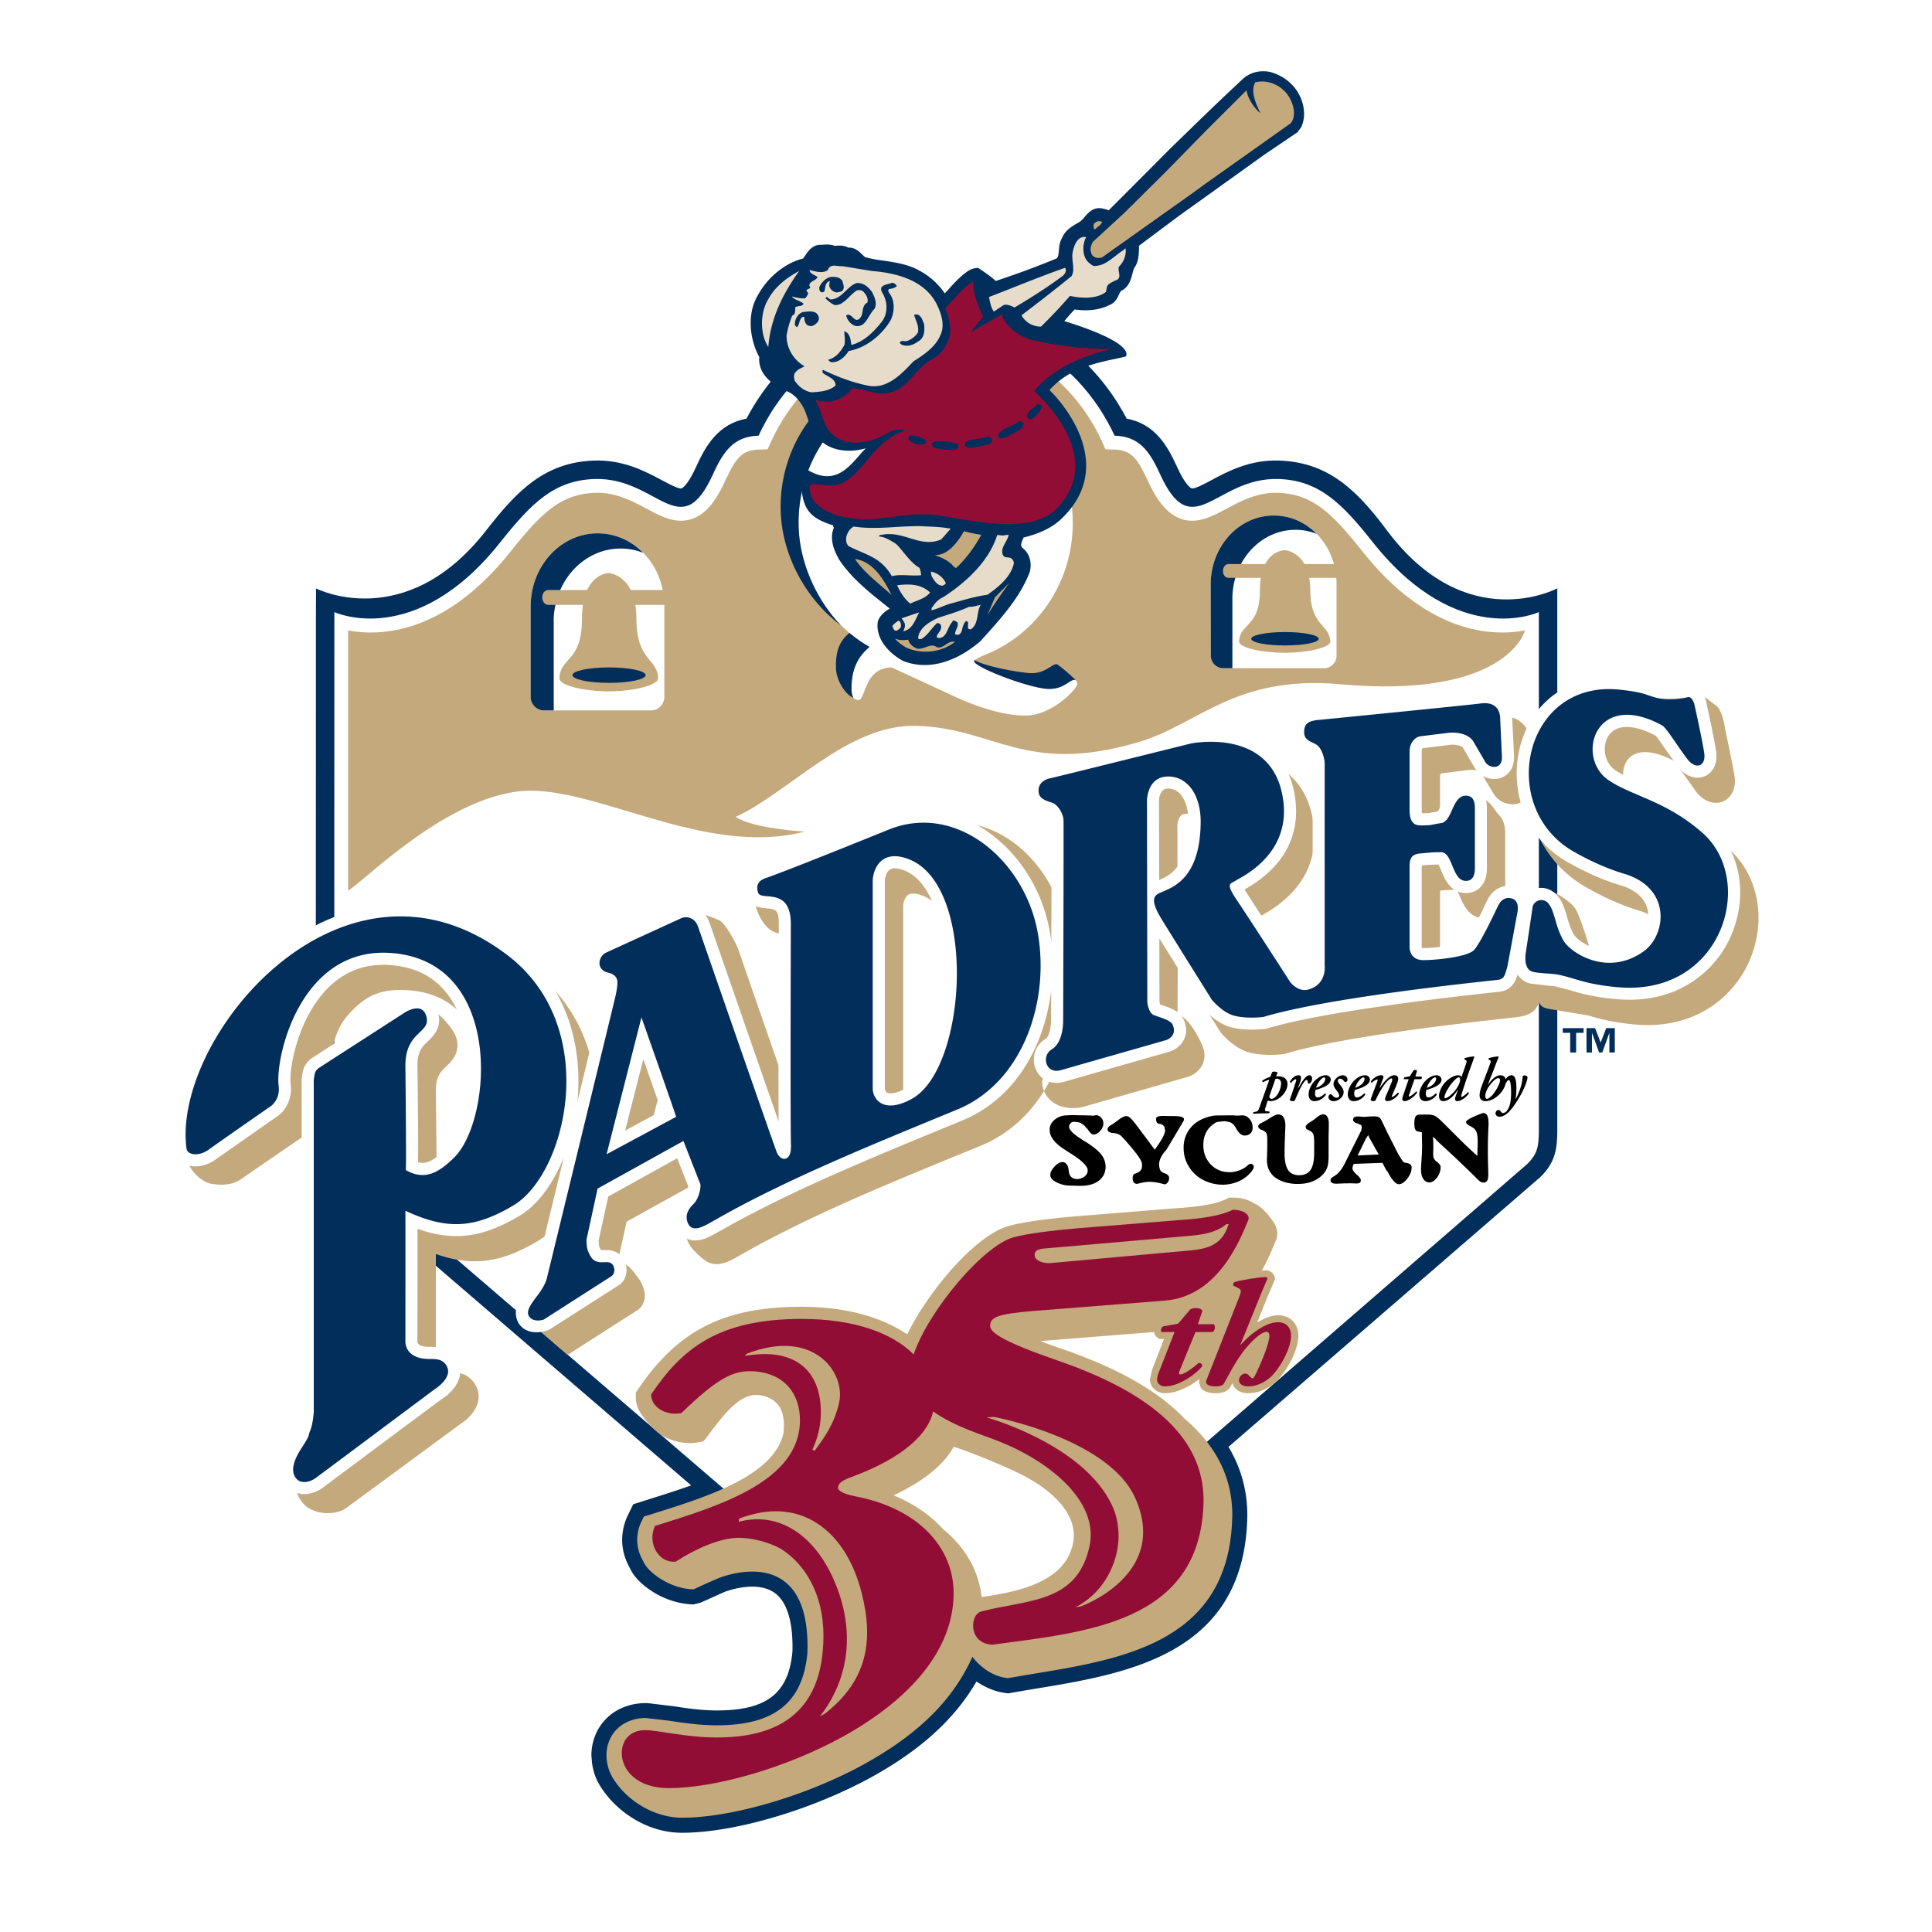 <svg xmlns="http://www.w3.org/2000/svg" width="2500" height="2500" viewBox="0 0 192.756 192.756"><g fill-rule="evenodd" clip-rule="evenodd"><path fill="#fff" d="M0 0h192.756v192.756H0V0z"/><path d="M62.79 156.375c0-.024-.015-.035-.015-.061-.011-.014-.025-.025-.036-.05l.051.111z" fill="#022e5c"/><path d="M127.924 129.773c.279-.644.908-2.17.908-2.17l-.291-.793a2.351 2.351 0 0 0-.568-.857c.254-.543.455-1.022.619-1.401 0-.011.254-.629.254-.629l.035-.304a6.8 6.8 0 0 0 .055-.49v-.064c0-.743-.27-1.461-.797-2.194-.781-1.083-1.539-1.751-2.281-2.105-.793-.503-1.779-.782-2.852-.782h-.73l-.656.329c-.24.125-1.248.529-4.186.718h.1l-.365.025-9.945.808c-3.191.279-5.512.604-6.912.983-3.642.947-8.032 6.129-10.376 10.215-2.734-1.427-6.126-2.185-9.936-2.185-8.195 0-13.289 2.574-17.563 8.864l-.504.747v.879c0 .947.315 1.869.883 2.663.604.907 1.451 1.715 1.991 2.145 1.326 1.032 3.431 1.522 5.107 1.197-.014 0 .315-.051.315-.051.014 0 .758-.139.758-.139l.718-.883.04-.039c2.355-3.253 3.252-3.742 4.056-3.532.393.104.922.243.922 1.477 0 .153-.014.314-.039.493-.805 3.417-7.338 5.447-12.102 6.934h.025c-.154.039-.379.114-.808.254l-.618.189-.568 1.158a5.713 5.713 0 0 0-.54 2.395c0 .933.239 1.854.704 2.688.189.415.429.808.719 1.133 1.111 1.276 3.292 2.574 5.686 2.624.025 0 .719-.176.719-.176s2.334-1.047 2.384-1.071c.583-.215 3.306-1.123 5.007.1 1.437 1.033 1.777 3.381 1.777 5.357 0 .189 0 .368-.011.543-.394 4.136-2.574 5.826-7.552 5.826-1.566 0-3.152-.239-4.428-.443h-.061c.01 0-2.409-.29-2.409-.29H64.44c-1.551 0-2.952.544-3.946 1.541-.958.958-1.49 2.27-1.49 3.692l.064.771.064.364.061.275c.014.039.025.079.025.079l.054.214c.2.654.529 1.283.968 1.866 1.352 1.916 4.2 4.135 7.817 4.135 5.232 0 13.038-2.309 18.979-5.601 4.878-2.709 8.22-5.761 10.39-9.492.768.528 1.701.958 2.645 1.108.039.014.494.078.494.078l2.598-.443c9.242-1.512 20.75-3.378 21.27-16.756l.014-.554c0-4.149-1.766-7.756-5.232-10.733-.178-.189-.367-.35-.557-.539.129-.05.238-.104.354-.154.555.469 1.336.733 2.258.733.744 0 1.299-.165 1.727-.39.455.225.973.39 1.537.39 1.881 0 3.457-1.083 4.301-2.095 1.021-1.197 2.193-3.277 2.193-5.168-.003-1.854-1.313-3.277-3.104-3.467zm-13.299 4.904l-.115-.089s.061.039.1.078c.015 0 .015.011.015.011zm-.443-.2l-.668 1.712s-.012.029-.012.04a37.976 37.976 0 0 0-2.953-1.462c.719-.05 2.459-.19 3.633-.29zm-8.551 18.72c0 .154-.01.294-.035.443l-.049.24c-.029.064-.191.518-.215.593-.947 1.991-3.871 2.749-6.205 3.152-.604-2.373-1.98-4.478-4.035-6.179a14.61 14.61 0 0 0-2.788-2.295c1.44-.919 2.573-1.931 3.417-3.027 2.119.758 5.232 2.119 5.916 2.534l.035.028.039.011c.684.38 3.92 2.232 3.92 4.5z" fill="#022e5c"/><path d="M60.241 178.746v-.025c-.011-.015-.025-.015-.025-.025l.025.05zM117.434 119.029zM62.839 142.054l-.025-.024a.095.095 0 0 0-.025-.051l.05.075zM155.033 115.424l.039-.114c-.016.014-.025.054-.025.063-.014.025-.014.04-.014.051z" fill="#022e5c"/><path d="M155.373 58.699s-9.029 4.854-16.984-5.761c-2.949-3.949-5.797-6.823-10.766-6.987-2.938-.1-5.133 1.086-6.734 1.94-.682.369-1.715.922-2.004.833-.051-.025-.604-.25-1.486-2.22-.934-2.041-2.17-4.21-4.994-4.739-1.865-3.592-7.287-11.398-18.849-11.412H93.341c-11.576.014-16.983 7.82-18.864 11.412-2.824.529-4.06 2.698-4.993 4.739-.883 1.97-1.426 2.195-1.487 2.22-.29.089-1.312-.464-1.995-.833-1.612-.854-3.807-2.041-6.73-1.94-4.982.165-7.756 3.103-10.783 6.987C40.433 63.274 31.53 58.71 31.53 58.71l-.011 2.359-.014 51.835c0 .1-.011.339-.011.339 0 .644.1 1.272.314 1.891l.657 1.991s.251-.125.365-.176c.125.189.264.365.414.52l.064.061 57.911 49.818 8.195-2.963 54.141-46.842.051-.039c1.012-.933 1.35-1.852 1.439-2.131.301-.857.314-1.79.326-2.408V58.699h.002z" fill="#022e5c"/><path d="M153.531 112.929v-51.86s-8.041 3.782-16.58-6.984c-3.037-3.835-5.332-6.165-9.393-6.294-6.291-.2-8.574 6.694-11.84-.529-1.059-2.32-2.092-3.72-4.516-3.795-1.436-3.138-6.24-11.259-17.663-11.272h-.2c-11.412.014-16.229 8.134-17.652 11.272-2.434.075-3.467 1.476-4.528 3.795-3.252 7.223-5.533.329-11.837.529-4.061.129-6.344 2.459-9.396 6.294-8.521 10.766-16.566 6.984-16.566 6.984l-.014 51.86c0 .101-.011.215-.011.314 0 .454.076.894.215 1.312l.189-.089c.176.683.454 1.351.794 1.69l58.554 50.334 7.552-5.762 7.842-1.576 1.92-6.623 41.947-36.373c.756-.708.945-1.361.945-1.361.213-.579.228-1.326.238-1.866z" fill="#fff"/><path d="M152.145 62.899c-3.139.59-9.621.454-16.275-7.959-3.088-3.906-5.033-5.658-8.35-5.772-2.066-.064-3.682.807-5.104 1.562-1.451.782-2.953 1.59-4.564 1.047-1.312-.454-2.359-1.666-3.393-3.935-1.047-2.305-1.754-2.949-3.291-2.988l-.873-.025-.35-.783c-1.426-3.149-5.9-10.451-16.405-10.476h-.2c-10.504.025-14.968 7.327-16.405 10.476l-.354.783-.857.025c-1.551.039-2.255.683-3.303 2.977-1.022 2.28-2.069 3.492-3.392 3.946-1.612.543-3.113-.265-4.564-1.047-1.412-.755-3.027-1.626-5.093-1.562-3.317.114-5.257 1.866-8.36 5.772-6.659 8.414-13.127 8.549-16.276 7.959v25.958c1.737-1.072 9.318-8.824 16.755-9.872 7.327-1.032 18.535 6.645 28.785 3.986 0 0-5.157-.29-6.873-1.476 5.282-2.395 11.158-9.254 17.992-9.078 7.82.189 10.869 4.968 22.191 1.626 5.977-1.766 9.621-6.719 20.125-5.775 16.568 1.49 18.434-5.269 18.434-5.369z" fill="#c4a97c"/><path d="M155.336 112.311z" fill="#022e5c"/><path d="M107.197 67.838c-.469 0-1.086.897-2.484.897-1.766 0-7.527-2.145-7.527-2.788 0-.1.314-.25.818-.504 5.273-1.966 9.029-7.162 9.029-13.288 0-7.806-6.129-14.135-13.682-14.135-7.552 0-13.678 6.33-13.678 14.135 0 5.333 2.859 9.972 7.073 12.381-.558.528-1.791 1.54-1.791 4.11 0 .608.036 1.187.719 1.187.679 0 .554-3.242 3.288-3.242.028 0 6.544 3.027 6.544 3.027 3.734 1.662 5.89 1.776 6.824 1.776 2.607 0 5.143-2.659 5.143-3.138 0-.229-.086-.418-.276-.418z" fill="#fff"/><path d="M84.956 68.646c0-2.57 1.233-3.582 1.791-4.11a12.598 12.598 0 0 1-1.994-1.387c-.579.504-1.423 1.247-1.348 3.517.05 1.361 1.047 2.698 1.74 2.952-.153-.229-.189-.618-.189-.972zM79.673 52.155c0-7.806 6.126-14.135 13.678-14.135 2.988 0 5.75.997 8.006 2.687-2.494-2.637-5.951-4.274-9.783-4.274-7.566 0-13.692 6.341-13.692 14.146 0 4.739 2.559 9.243 6.011 11.812-2.433-2.559-4.22-6.365-4.22-10.236zM105.406 66.262c-.469 0-1.086.897-2.473.897-.943 0-4.514-.619-5.697-1.287-.039.025-.051.051-.051.075 0 .644 5.762 2.824 7.527 2.788 1.588-.025 1.965-.997 2.584-.897.075.015-1.7-1.576-1.89-1.576z" fill="#022e5c"/><path d="M100.045 53.717c0 2.484-2.344 4.489-5.243 4.489-2.888 0-5.232-2.005-5.232-4.489 0-2.483 2.345-4.488 5.232-4.488 2.899 0 5.243 2.004 5.243 4.488z" fill="#c4a97c"/><path d="M129.613 9.424v.014-.014zM82.118 44.16c-.014 0-.014-.011-.024-.011 0-.015-.015-.015-.015-.015l.039.026zM75.638 29.396c0-.011 0-.011.011-.011v-.014l-.011.025z" fill="#022e5c"/><path d="M129.613 9.438c-.553-1.086-1.641-1.93-2.898-2.258l-.014-.011h-.025c-1.098-.204-2.119.111-2.838.858a295.215 295.215 0 0 0-4.979 4.753l-2.07 2.006c0 .01-4.889 4.914-6.176 6.2a2.536 2.536 0 0 0-.568-.175c-.932-.214-1.451.39-1.828.833-.162.189-.326.375-.504.489l-.189.114c-.566.329-1.26.733-1.562 1.487-.24.403-.289.847-.314 1.236-.039.415-.064.68-.24.818a87.236 87.236 0 0 1-6.064 2.245c-.494-.49-1.74-1.297-1.74-1.297s-.391-.04-.883.214c-.769.479-1.362 1.123-1.93 1.741-.165.2-.35.39-.529.579a7.173 7.173 0 0 0-2.509-2.259c-1.108-.629-2.384-.829-3.617-1.008a15.367 15.367 0 0 1-1.815-.339c-.09-.075-.229-.2-.229-.2-.339-.343-.818-.808-1.461-.758-.429-.254-.947-.214-1.351-.179-.415-.16-.894-.15-1.283-.1-.883-.075-1.336.593-1.654 1.047-.075.114-.15.215-.211.314-1.766.443-3.507 1.83-4.479 3.596-.529.858-.758 1.852-.758 2.859a7.19 7.19 0 0 0 .872 3.406c-.015.024-.025.064-.025.064v.136c0 1.276.894 2.334 2.674 3.153 1.272.429 1.877 1.944 1.891 1.969.011.025.265.729.265.729.278.847.593 1.805 1.526 2.448 1.197.943 2.898.982 4.285.579-1.337 1.312-2.724 3.96-5.737 2.194-.908-.529-.729 1.287-.729 1.287.15 2.534.804 3.478 3.228 4.21-.064.15.061.214.061.214-.15.329-.2.654-.2.983 0 .758.315 1.487.644 2.094v.011l.011.025c1.223 1.88 2.977 3.277 4.679 4.629 0 0 .214.175.429.339-.415.265-.894.579-1.147 1.173l-.04.064v.075a2.168 2.168 0 0 0-.036.39c0 1.565 1.272 2.827 2.545 3.52l.028.011.036.015c2.345.908 5.058.215 7.626-1.955l.025-.025.24-.264c1.83-2.03 3.734-4.125 4.678-6.619l.014-.04.012-.036c.049-.214.078-.429.078-.643 0-.719-.318-1.351-.871-1.766a.413.413 0 0 1-.076-.239c0-.179.09-.404.24-.743 1.477-.369 2.748-.908 3.721-1.816 5.822-5.472-.115-11.93-1.137-12.898 1.551-1.716 3.48-2.499 6.658-3.128l.943-.214s1.275-1.248-6.125-3.542c.049-.04.139-.154.139-.154.289-.339.58-.679.908-1.007 1.246.199 2.52.05 3.467-.443.553-.211.768-.665.932-1.008.125-.275.189-.404.314-.454l.059-.011.051-.04c.617-.415.783-1.058.918-1.562.078-.289.141-.568.279-.757l.025-.025.014-.025c.314-.543.326-1.162.352-1.716v-.314c.377-.278 4.033-3.013 4.033-3.013-.01.011 8.426-6.04 8.426-6.04l3.352-2.27.365-.493.027-.05c.176-.404.266-.844.266-1.298a4.12 4.12 0 0 0-.495-1.915zM87.261 44.414l-.05.025c.015 0 .015-.014.025-.014 0 0 .014 0 .025-.011zm8.11 12.266a1.645 1.645 0 0 1-.393-.34l-.025-.039-.036-.025c-.493-.454-1.097-.693-1.666-.893.1 0 .2 0 .304-.025 1.183-.09 2.205-1.591 2.62-2.359.064.014 1.036.278 1.729.354-.492.932-1.515 2.444-2.533 3.327zm3.024-3.288l.014.062c-.014 0-.014.014-.025.024.011-.025.011-.05.011-.086zm-4.715-.593zm17.752-18.156z" fill="#022e5c"/><path d="M93.591 55.358h-.036l-.015.01.051-.01zM100.123 30.442c-.104.215.012.329.076.579.768 1.198 1.965 2.095 3.213 2.499 2.598.593 5.297 1.158 8.061 1.123-1.906-1.262-4.102-1.805-6.32-2.27.633-.658 1.162-1.437 1.867-2.094 1.135.253 2.447.179 3.43-.34.744-.239.58-1.197 1.297-1.476.758-.515.568-1.526 1.062-2.194.34-.579.238-1.387.301-2.041l4.225-3.167 8.447-6.051 3.289-2.22.264-.364c.395-.883.215-1.941-.213-2.738-.516-1.018-1.512-1.701-2.545-1.979-.883-.175-1.756.078-2.359.722-2.395 2.23-4.678 4.475-7.033 6.744l-6.494 6.505c-.215-.189-.494-.274-.77-.339-.932-.215-1.211.818-1.904 1.261-.555.325-1.297.679-1.551 1.362-.48.668-.025 1.776-.758 2.306a93.2 93.2 0 0 1-6.516 2.397c-.559-.643-1.236-1.122-1.969-1.386-.166 1.083.338 2.03.643 2.974.113.264.279.529.354.768l-1.072 1.351c.707-.354 1.387-.847 2.006-1.287l.969-.645zM83.19 25.085c.454-.025.983-.104 1.312.215.643-.229 1.097.529 1.562.883 1.791.479 3.807.389 5.422 1.312 1.865 1.019 3.267 2.849 3.252 5.028-.075 1.337-.918 2.56-2.145 3.167-1.547.919-2.355 2.884-4.135 3.377-1.498.468-2.709-.39-4.146-.404-.808 1.072-2.12 1.615-3.481 1.337-.414-.114-.783-.265-1.147-.568l-.025.039c-.265-.265-.629-.629-.922-.908-1.083-.493-2.47-1.337-2.456-2.749l.076-.179c-1.012-1.676-1.312-4.235-.24-5.976.893-1.612 2.534-3.013 4.325-3.392.464-.479.729-1.397 1.551-1.287.364-.048.858-.084 1.197.105z" fill="#022e5c"/><path d="M101.535 54.968c-.467-.568-.049-1.251.176-1.805-.543.125-1.098.204-1.666.265l-1.676-.15.039.176c-.682 1.426-1.666 2.887-2.988 3.896-.304-.165-.632-.365-.872-.669-1.172-1.072-3.112-.768-3.92-2.219.933.203 1.905.518 2.874.354 1.047-.061 1.501-1.047 1.93-1.841-1.097-.114-2.18-.214-3.263-.304-2.423-.036-5.221.243-7.516-.239-.189-.111-.404-.226-.604-.34l-.343.769c-.389.872.015 1.83.419 2.588 1.347 2.08 3.466 3.606 5.332 5.118l.089.304c-.493.365-1.161.604-1.426 1.233-.2 1.451 1.033 2.698 2.22 3.341 2.56.998 5.157-.225 7.074-1.851 1.84-2.03 3.846-4.189 4.803-6.698.178-.731-.028-1.488-.682-1.928z" fill="#022e5c"/><path d="M110.939 34.832c-2.596.024-5.547-.354-7.992-.908-1.172-.379-2.105-.958-2.824-2.069-.039-.15-.178-.34-.088-.543 0 0-2.902 1.68-3.203 1.841l1.248-1.562c-.064-.225-.227-.479-.33-.732-.25-.754-.629-1.512-.629-2.345a1.754 1.754 0 0 1-.014-.415c-1.147.629-1.866 1.776-2.834 2.659.34.683.54 1.437.529 2.245-.064 1.247-.847 2.395-2.005 2.963-1.451.857-2.206 2.712-3.871 3.167-1.412.44-2.548-.368-3.896-.379-.758 1.008-1.994 1.526-3.267 1.261a4.895 4.895 0 0 1-.429-.139l.403.844c.404.958.529 2.105 1.512 2.763 1.162.933 3.042.808 4.324.2.883-.314 1.73-1.157 2.738-.704-3.517.983-4.578 5.533-7.427 5.458-1.223.015-2.155-.454-2.105.304.064 1.841 2.255 2.598 3.517 2.863 3.506.629 4.778-.419 8.51-.279 3.456.365 9.901 2.284 12.684-.653 4.414-4.644-.504-9.976-2.305-11.666 1.817-2.259 5.135-3.646 7.754-4.174z" fill="#920d36"/><path d="M128.855 10.167c.279.618.418 1.626-.135 2.169l-8.359 5.926-1.387 1.007-9.055 6.434c-.254.025-.492.085-.717-.064-.344-.15-.355-.494-.404-.793.035-.254.111-.504.238-.718l3.129-2.877 4.07-4.035 4.125-4.21 4.006-3.996c.104.729.682 1.701 1.391 2.295-.318-.683-1.072-2.13-.52-3.088 1.49-.381 3.079.538 3.618 1.95zM88.952 59.368c-1.272-1.172-2.685-2.169-3.646-3.596 1.841.254 2.902 2.105 3.646 3.596zM98.508 61.373l.77-1.791 1.4-1.412c-.744 1.044-1.487 2.105-2.17 3.203zM90.617 63.817c.075.415.54.793.934.908.693.075 1.322-.619 1.926-.15.708.175 1.097-.732 1.791-.529-1.283 1.008-3.163 1.258-4.739.615a3.942 3.942 0 0 1-1.247-.958c.402.19.892.19 1.335.114z" fill="#c4a97c"/><path d="M100.842 55.672c-.328-.125-.607.039-.797-.329-.25-.754.455-1.272.594-1.991-.199.025-.404.05-.594.075-.189-.011-.363-.036-.553-.05-.795 2.584-3.103 4.739-5.397 6.205-.439.2-.844.579-1.072 1.019 0-.036-.01-.05-.036-.061l-.075.354c.629-.14 1.233-.468 1.876-.658 1.226-.329 2.423-.719 3.72-.894 1.123-.783 2.371-1.791 2.648-3.167-.023-.224-.125-.363-.314-.503zM87.011 27.04c2.634.211 5.522 1.008 6.62 3.692.354.818.618 1.841.189 2.712-.468 1.147-1.651 1.966-2.673 2.595-1.236 1.327-2.673 2.828-4.553 2.434-1.587-.314-3.063-.894-4.5-1.576-.05.075-.025.189-.025.289.454.394 1.337.583 1.287 1.287-.633.543-1.491.607-2.334.668-.708-.061-1.347-.568-1.741-1.172-.075-.265-.125-.654.115-.858.239-.314.579-.378.869-.568-1.083-.629-1.791-1.776-1.791-3.049a8.978 8.978 0 0 1 .568-2.005c.329-.125.304-.493.29-.808.24-.226.708-.051.833-.379-.329-.314-.819-.34-1.123-.669v-.05c.39.114.872.204 1.262.189.175-.125.24-.314.329-.479 0-.15-.24-.24-.14-.379l.364-.189c-.403-.643.519-.643.708-1.072-.204-.225-.719-.275-.808-.705.604.115 1.297.39 1.841-.014.253-.704.972-.314 1.451-.379l2.962.485zM100.123 30.442c.377-.125.756.075 1.094.24 1.631-.973 3.256-1.991 4.818-3.164.215-.189.379-.453.266-.746l-.051-.05c-2.559.897-5.057 1.944-7.578 2.913.102.504.191 1.037.48 1.451l.971-.644z" fill="#e6dcc9"/><path d="M109.971 22.158c-.025.039-.139.203-.139.203-.176.226-.379.29-.58.529-.178-.075-.113-.214-.154-.354 0 0 .016-.2.08-.24.25-.314.639-.214.639-.214s.079.016.154.076z" fill="#c4a97c"/><path d="M108.369 23.659c-.344.618-.393 1.512-.049 2.155.148.289.479.568.777.718 1.197.064 2.031-.983 2.988-1.576.064-.1.154-.1.215-.186.09.679-.176 1.361-.668 1.841-.16.49.404 1.197-.4 1.387-.279.175-.684.29-.797.629l-.086.493c-.947.743-2.51.644-3.596.4a53.76 53.76 0 0 1-2.889 3.066 2.21 2.21 0 0 1-1.951-1.122c1.678-1.286 3.389-2.599 5.004-3.921.404-.783-.113-1.68.141-2.548.126-.567.489-1.511 1.311-1.336zM76.657 34.617c-.844-1.251-.844-3.417 0-4.768.657-1.248 1.88-2.181 3.077-2.81-1.627 2.271-2.862 4.726-3.077 7.578zM94.359 58.17c-.01.1-.189.225-.325.264-.543 0-.857-.568-1.097-.972l-.075-.429c.615.09 1.233.544 1.497 1.137zM92.797 59.114c-.519.644-1.312.769-1.98 1.112-.593-.479-1.008-1.162-1.312-1.83 1.248-.165 2.395-.125 3.292.718zM96.868 62.785c-.125.01-.325-.025-.289-.204-.036-.214.114-.529-.15-.618-.214.064-.264.343-.354.507-.1.3-.089.694-.429.854-.086-.025-.354.089-.354-.136.04-.394.393-.708.214-1.122-.15-.051-.415-.329-.504 0-.515.514-.515 1.687-1.447 1.576-.129-.04-.09-.189-.054-.265.154-.304.493-.568.378-.972-.075-.165-.225-.279-.403-.229-.529.494-.908 1.187-1.537 1.576-.14-.025-.24.079-.339-.075.075-1.047 1.197-1.676 2.065-2.065 1.022-.318 2.045-.633 3.027-1.072.415.025.758-.125 1.147-.189-.439.768-.163 1.879-.971 2.434zM90.099 62.974c.164-.239.253-.582.125-.872l-.265-.415 1.755-.594c-.379.655-.668 1.766-1.615 1.881zM89.859 62.606c-.125.128-.253.279-.453.318-.254.011-.29-.293-.379-.454.165-.253.404-.403.643-.557.228.164.253.443.189.693zM91.9 52.495c-2.23-.036-4.524.379-6.719.039-.415.226-.669.644-.758 1.108-.025.314.014.619.243.843.908.482 1.891.783 2.749 1.326a4.743 4.743 0 0 1 1.562 1.676c.922-.24 1.941.014 2.923-.1a2.484 2.484 0 0 0-.161-.732c-1.047-.579-1.955-2.194-2.484-2.484-.747-.454-1.072-.604-1.552-.644 0-.225.265-.125.39-.189 2.144-.364 3.746 1.362 5.812.483l.947-1.073c-1.222-.228-2.105-.189-2.952-.253z" fill="#e6dcc9"/><path d="M84.048 28.034c.061.279.225.608.061.883-.111.24-.39.179-.594.265a.896.896 0 0 1-.729-.515c-.115-.189 0-.453 0-.632-.469.154-.43.632-.529 1.008-.039.115-.214.128-.304.115-.215-.09-.215-.329-.215-.504.254-.529.743-1.059 1.376-1.033.366-.002.719.084.934.413zM89.48 28.538c-.214.214-.504.254-.793.304-.125.114-.025.278.025.389.604.744.543 1.895.15 2.713-.894 1.512-2.495 2.784-4.196 3.077-.378.615-1.047 1.222-1.815 1.097-.064-.114-.214-.104-.189-.243.704-.151 1.257-.844 1.576-1.448.125-.443 0-.933 0-1.387.579.215.64.869.693 1.373 1.208-.265 2.295-1.336 3.074-2.355.493-.644.568-1.666.239-2.398-.075-.351-.479-.629-.275-1.033.275-.265.679-.265 1.033-.415.214.011.378.161.478.326z" fill="#022e5c"/><path d="M86.997 29.12c.239.489.543 1.098.265 1.677-.629.593-.883 1.94-1.931 1.715-.464-.154-.818-.593-.907-1.047.543-.329.797.754 1.286.364.544-.439.14-1.272.833-1.65.1-.444-.125-.794-.439-1.112-.179-.136-.394-.136-.607-.1-.654.418-1.033 1.072-1.712 1.387-.189.05-.429.153-.619.024-.29-.135-.558-.375-.808-.604.165-.364.305.1.519.1 1.108-.036 1.601-1.272 2.559-1.626.703-.075 1.182.379 1.561.872zM81.45 31.25c.2.189.314.44.214.718-.089.239-.364.429-.579.543-.203.05-.443.01-.593-.115a.923.923 0 0 1-.229-.743c-.165-.104-.34.05-.39.2-.15.254-.14.579-.354.783a.35.35 0 0 1-.214-.354c.025-.479.304-.972.783-1.147.429-.038 1.008-.163 1.362.115zM92.193 32.323c.075.618.061 1.387-.568 1.726-.454.354-1.097.594-1.666.329-.061-.025-.114-.104-.189-.154.1-.364.493-.1.758-.214.404-.15.818-.454 1.047-.829.15-.668-.229-1.201-.379-1.78.165-.025.305-.05.454.025.354.228.39.579.543.897zM103.955 40.493c-.039.325-.238.604-.453.818-.24.2-.504.629-.834.493-.189-.09-.273-.329-.164-.493.189-.39.668-.618.973-.958.164.001.388-.024.478.14zM102.125 42.23c-.035.658-.803.822-1.246 1.151-.404.136-.834.515-1.234.29-.088-.104-.088-.318 0-.418.541-.594 1.412-.744 2.066-1.233.164.01.305.049.414.21zM92.254 43.86c.153.125.178.375-.051.454-.568.125-1.211-.039-1.562-.479-.089-.164.061-.354.214-.394.505.05.995.115 1.399.419zM98.977 43.86c.086.125-.064.2-.064.325l-.24.154c-.693.11-1.375.34-2.079.325-.126-.061-.329-.086-.329-.265.015-.15.064-.3.215-.379.642-.275 1.425-.214 2.093-.454.163.015.374.105.404.294zM95.42 44.21c.189.104.25.393.086.543l-.175.101c-.793.1-1.562-.025-2.255-.25-.029-.128-.165-.264-.079-.418.443-.3 1.097-.11 1.601-.11l.822.134zM157.996 103.043h-.744v1.966h-.594v-1.966h-.742v-.468h2.08v.468zm3.113 1.966h-.541v-1.966l-.707 1.966h-.314l-.719-1.966v1.966h-.543v-2.434h.857l.555 1.439.557-1.439h.855v2.434z" fill="#022e5c"/><path d="M127.51 111.188a.61.61 0 0 1 .543.278c.125.186.189.465.189.83 0 .128-.016.503-.039 1.121a42.84 42.84 0 0 0-.041 1.666c0 .769.129 1.312.354 1.651.23.34.594.518 1.098.518.52 0 .908-.178 1.148-.543.238-.354.354-.919.354-1.701v-1.097c0-.165-.016-.314-.025-.443a1.455 1.455 0 0 0-.064-.314c-.061-.164-.25-.314-.555-.439-.074-.04-.125-.051-.125-.064v-.011a.36.36 0 0 1-.078-.215c0-.128.154-.293.453-.479.115-.064.205-.129.27-.165.074-.05.174-.129.314-.239.289-.254.514-.368.693-.368.174 0 .328.079.428.24.102.178.15.403.15.692 0 .039 0 .279-.01.708-.014.429-.014.833-.014 1.223v1.312c0 .468-.041.833-.127 1.097a1.952 1.952 0 0 1-.428.719 2.957 2.957 0 0 1-1.088.719c-.414.164-.906.239-1.447.239-.441 0-.871-.061-1.275-.176a3.275 3.275 0 0 1-.994-.493 2.067 2.067 0 0 1-.607-.768c-.125-.279-.189-.644-.189-1.084v-.038c.016-.051.016-.101.016-.14 0-.086 0-.301.014-.644.01-.325.01-.618.01-.844v-.1c0-.354-.023-.594-.062-.708a.628.628 0 0 0-.266-.289c-.061-.04-.15-.075-.275-.125-.203-.09-.303-.204-.303-.329 0-.14.113-.254.354-.365.061-.039.125-.063.164-.089.189-.09.428-.239.705-.415.364-.228.614-.328.755-.328zM121.443 111.288c-.289 0-.604.05-.957.164a4.03 4.03 0 0 0-.973.43 3.052 3.052 0 0 0-1.422 2.659c0 .443.074.872.238 1.286.164.419.391.783.705 1.122.354.391.793.708 1.326.923a4.21 4.21 0 0 0 1.637.325c.479 0 .922-.086 1.35-.24a3.473 3.473 0 0 0 1.109-.653c.213-.189.363-.354.467-.504.111-.154.164-.279.164-.394a.29.29 0 0 0-.088-.214.328.328 0 0 0-.229-.075c-.076 0-.176.05-.291.153-.125.11-.213.175-.273.214-.23.151-.48.266-.734.34a2.45 2.45 0 0 1-.807.125c-.744 0-1.361-.25-1.865-.768-.49-.519-.744-1.162-.744-1.931 0-.454.076-.857.254-1.211.16-.351.414-.64.744-.869.1-.075.238-.214.453-.239.844-.1.68-.075 1.133.015.266.061.43.25.543.4.051.063.115.179.189.317.25.415.516.629.809.629.238 0 .439-.074.578-.214.15-.15.215-.34.215-.579 0-.329-.09-.618-.305-.857-.199-.24-.439-.365-.717-.365-.051 0-.189.011-.391.025-.189.011-.393-.025-.529-.025-.53 0-1.046.011-1.589.011zM137.924 116.017c.654 1.272.404.683.465.794.467.896.857 1.337 1.172 1.337.279 0 .557-.19.848-.554.275-.365.428-.733.428-1.109 0-.253-.164-.403-.479-.453-.129-.015-.203-.039-.254-.054-.09-.05-.215-.2-.365-.454a8.7 8.7 0 0 1-.553-1.008l-.732-1.447c-.141-.279-.279-.583-.439-.908-.154-.343-.254-.518-.279-.543a.534.534 0 0 0-.254-.189c-.1-.039-.25-.05-.439-.05-.064 0-.203.011-.391.011-.203.025-.367.025-.492.039-.115 0-.266-.014-.443-.025-.16-.014-.264-.014-.301-.014a.542.542 0 0 0-.314.09c-.078.063-.104.149-.104.253 0 .136.129.25.379.34.141.035.24.1.314.125.24.075.164.304.129.579l-1.602 3.202-.025.054c-.264.54-.557.918-.857 1.158-.074.05-.189.125-.303.203-.189.111-.289.226-.289.326.01.139.049.238.148.289.09.064.254.09.504.09.115-.012.293-.012.545-.025.238-.011.428-.011.553-.011.154-.015.33 0 .518 0 .189.011.305.011.34.011.154 0 .254-.025.314-.075.064-.051.104-.14.104-.254 0-.125-.139-.325-.418-.564-.275-.254-.414-.443-.414-.607 0-.062.051-.454.176-.454l2.81-.103zm-2.473-.733l.82-1.677.24-.364c.025.101.061.165.086.226l.961 1.716-2.107.099zM141.883 112.979l-.139-.039c-.24-.05-.404-.05-.492-.164-.09-.111-.141-.34-.141-.704 0-.354.051-.593.141-.708.088-.11.252-.164.492-.164h.744c.225 0 .428.039.604.104.178.075.379.226.607.439.176.164.668.658 1.498 1.486a52.927 52.927 0 0 0 2.193 2.095c.016-.164.016-.339.016-.504.01-.528.074-1.298-.064-1.779a.894.894 0 0 0-.266-.44 2.417 2.417 0 0 0-.467-.289c-.227-.125-.34-.254-.34-.379 0-.279 1.625-.883 1.689-.883.201 0 .34.075.43.254.09.176.125.465.125.883 0 .061-.012.34-.035.793a51.023 51.023 0 0 0-.016 3.178c.025.644.025.958.025.982 0 .314-.035.529-.113.654-.076.129-.201.204-.391.189a.525.525 0 0 1-.264-.075c-.09-.05-.229-.175-.404-.354-.305-.301-.768-.769-1.412-1.372-.629-.618-1.377-1.298-2.195-2.056a8.77 8.77 0 0 1-.402-.379 1.02 1.02 0 0 0-.365-.329c.064.04.064.998.064 1.263-.014.175-.014.328-.014.479 0 .164.014.304.064.394.035.1.109.199.225.3.025.015.064.064.125.1.229.179.328.344.328.479 0 .379-.125.732-.363 1.062-.24.314-.504.479-.77.479a.705.705 0 0 1-.594-.354c-.164-.226-.229-.543-.229-.947 0-.161.016-.489.051-1.008.039-.515.053-.958.053-1.322.014-.192-.051-1.414.002-1.364zM106.754 118.287a3.023 3.023 0 0 1-1.412-.365c-.363-.189-.553-.418-.553-.708 0-.25.139-.515.414-.818.279-.304.543-.454.781-.454.355 0 .568.265.631.783.014.075.023.136.023.16.025.215.104.443.305.594.418.314 1.172.115 1.451-.3a.66.66 0 0 0 .125-.404c0-.429-.578-.997-1.715-1.704a20.044 20.044 0 0 1-.465-.301c-.568-.354-.973-.693-1.223-1.022-.254-.314-.393-.668-.393-1.022 0-.403.164-.743.504-1.018.342-.269.742-.43 1.236-.43.189-.014.404-.024.555-.024.479.024 1.285.011 1.891.05.252.024.393-.039.418-.039a.65.65 0 0 1 .527.239c.15.149.23.354.23.579 0 .265-.105.518-.318.747-.215.239-.43.364-.645.364-.213 0-.375-.189-.59-.504-.088-.14-.303-.289-.254-.289.064.01-.453-.419-.668-.43-.279-.014-.553-.139-.758.061-.135.14-.189.215-.189.369 0 .324.43.754 1.277 1.283.238.153.428.264.553.343.684.454 1.162.857 1.412 1.197.264.364.404.754.404 1.197 0 .504-.189.933-.555 1.272-.367.34-.807.504-1.375.582-.562.076-1.081.012-1.624.012zM113.514 112.425c-.34-.454-.594-.747-.734-.883-.148-.128-.289-.189-.424-.189-.18 0-.443.126-.809.415-.229.164-.404.304-.529.378-.039.025-.09.051-.154.09-.238.14-.354.275-.363.429 0 .111.039.189.113.24a.69.69 0 0 0 .365.125c.025.011.064.011.125.011.289.039.529.114.707.253.061.051.24.229.504.529.266.304.568.658.883 1.047.33.415.529.719.619.894.086.179.139.354.125.519 0 .203-.051.379-.15.493-.09.125-.264.226-.492.301-.115.024-.189.078-.227.153a.58.58 0 0 0-.064.301c-.014.189.025.343.102.428.074.104.203.154.34.154.023 0 .164-.039.441-.104.279-.062.568-.101.844-.101.395.015.822.075 1.262.204.115.024.189.051.201.051.104 0 .189-.064.303-.19a.706.706 0 0 0 .141-.418c.01-.226-.141-.39-.43-.489-.074-.025-.125-.051-.164-.064a.628.628 0 0 1-.314-.301 1.637 1.637 0 0 1-.09-.582c.014-.365.203-.779.568-1.233a1.61 1.61 0 0 0 .176-.203l1.654-2.774c.4-.643-.758-.543-1.654-.568-.201 0-1.033-.074-1.045.266 0 .214.012.492.352.528.088-.05.582.204.492.468.305.365-.732 1.741-.973 2.105l-1.701-2.283zM127.318 107.393c.064-.011.127-.011.201-.011.533 0 .934.25.934.779 0 .454-.266.907-.631 1.247a1.645 1.645 0 0 1-1.07.454.76.76 0 0 1-.215-.05c-.051.014-.076.05-.102.114l-.148.493c-.115.325-.129.439.1.454l.25.024c.055.036.039.14-.037.176-.502 0-1.006.014-1.512.05-.062-.025-.078-.125-.023-.164l.174-.036c.291-.039.33-.164.439-.504l.959-2.688c-.201.025-.4.128-.615.239-.078-.011-.104-.1-.078-.15.203-.149.518-.314.797-.379l.176-.464c.039-.051.125-.064.238-.064.139 0 .279.064.305.114l-.142.366zm-.654 1.916a.221.221 0 0 0 .012.203c.039.051.1.125.189.125s.34-.089.555-.39c.254-.378.393-.821.393-1.146 0-.343-.215-.479-.418-.479-.061 0-.102.011-.141.011l-.59 1.676zM129.729 107.911l-.215.629h.035c.18-.329.395-.68.543-.868.189-.24.365-.394.545-.394.199 0 .273.179.273.343 0 .187-.135.49-.324.49-.074 0-.09-.064-.115-.176-.023-.128-.074-.189-.125-.189-.078 0-.213.14-.418.479-.225.364-.479.958-.729 1.536-.039.075-.115.101-.215.101-.129 0-.344-.036-.279-.211.141-.393.443-1.251.605-1.805.039-.101.023-.165-.037-.165-.125 0-.314.179-.467.354-.061 0-.111-.05-.102-.125.15-.279.469-.633.844-.633.331.001.28.355.181.634zM130.561 109.197c0-.453.275-1.15.869-1.59.328-.254.617-.329.844-.329.303 0 .492.214.492.429 0 .543-.832.847-1.512 1.037-.025.074-.049.21-.049.389 0 .226.1.354.264.354.225 0 .439-.14.729-.394.051 0 .1.064.09.129-.328.454-.758.64-1.162.64s-.565-.34-.565-.665zm1.183-1.451c-.225.24-.365.555-.439.783.314-.114.504-.215.693-.418a.712.712 0 0 0 .225-.465c0-.079-.025-.154-.111-.154-.079 0-.214.075-.368.254zM132.537 109.462c0-.139.104-.293.229-.293.051 0 .09.039.141.09.148.164.289.264.465.264.127 0 .238-.085.238-.214 0-.2-.189-.415-.299-.564-.18-.215-.266-.43-.266-.583 0-.25.137-.454.35-.654.18-.14.404-.229.559-.229.289 0 .488.204.488.429 0 .165-.125.254-.188.254s-.102-.025-.141-.075c-.174-.204-.275-.265-.426-.265-.139 0-.213.111-.213.187 0 .203.199.379.314.532.174.239.275.404.264.644 0 .214-.113.439-.34.629a1.03 1.03 0 0 1-.682.25c-.264-.002-.493-.187-.493-.402zM134.467 109.197c0-.453.291-1.15.873-1.59.324-.254.617-.329.857-.329.289 0 .479.214.479.429 0 .543-.822.847-1.5 1.037-.041.074-.064.21-.064.389 0 .226.1.354.277.354.215 0 .439-.14.719-.394.061 0 .115.064.102.129-.33.454-.758.64-1.174.64-.39 0-.569-.34-.569-.665zm1.187-1.451c-.229.24-.365.555-.443.783.318-.114.504-.215.707-.418.15-.15.227-.365.227-.465 0-.079-.037-.154-.111-.154-.091 0-.216.075-.38.254zM139.5 107.621c0 .111-.051.325-.115.49-.113.289-.404.957-.504 1.212-.039.061-.039.114.012.114.104 0 .393-.215.557-.419.086-.011.111.04.111.114-.199.34-.693.729-1.172.729-.111 0-.201-.11-.201-.2 0-.075.025-.15.1-.354.166-.365.379-.883.52-1.248.049-.114.1-.264.1-.354 0-.061-.014-.114-.09-.114-.1 0-.363.189-.643.558-.326.415-.629.982-.934 1.611-.035.075-.109.101-.199.101-.115 0-.33-.036-.279-.211.025-.079.594-1.591.658-1.766.035-.104.049-.179-.025-.179-.129 0-.354.153-.529.314a.101.101 0 0 1-.104-.1c.189-.314.643-.644 1.047-.644.229 0 .254.189.189.314l-.363.947h.023c.379-.543.943-1.262 1.463-1.262.278.004.378.183.378.347zM141.125 107.672l-.553 1.587c-.025.089-.025.139.035.139.1 0 .453-.265.684-.504.061.011.1.05.086.125-.266.404-.869.844-1.248.844-.125 0-.225-.11-.225-.211 0-.089.025-.164.074-.328l.568-1.651h-.469c-.035-.051 0-.165.064-.189l.516-.101.379-.593a.274.274 0 0 1 .152-.04c.086 0 .162.04.188.09l-.162.568h.604c.076.075.025.225-.039.265h-.654v-.001zM141.605 109.197c0-.453.289-1.15.867-1.59.344-.254.633-.329.857-.329.291 0 .494.214.494.429 0 .543-.832.847-1.512 1.037-.029.074-.053.21-.053.389 0 .226.088.354.264.354.229 0 .443-.14.723-.394.061 0 .109.064.1.129-.33.454-.758.64-1.162.64s-.578-.34-.578-.665zm1.198-1.451c-.227.24-.379.555-.439.783.314-.114.504-.215.693-.418.148-.15.225-.365.225-.465 0-.079-.035-.154-.115-.154-.087 0-.214.075-.364.254zM145.814 107.457l.43-1.251c.1-.275.1-.364.014-.429l-.152-.086a.085.085 0 0 1 .023-.114c.154-.064.633-.165.922-.176.025.011.039.036.039.051-.102.3-.178.528-.328.943-.254.644-.832 2.434-.896 2.638-.035.15-.074.239-.086.3-.014.051 0 .104.051.104.074 0 .414-.229.617-.469.061 0 .102.039.102.114-.166.275-.693.779-1.162.779a.206.206 0 0 1-.215-.2c0-.114.039-.239.104-.415l.199-.543h-.014c-.35.528-.854 1.158-1.473 1.158-.264 0-.418-.2-.418-.515 0-.454.314-1.122.797-1.54.414-.351.805-.529 1.133-.529.124.001.265.077.313.18zm-.617.239c-.176.164-.516.54-.719.908-.25.403-.365.719-.365.857 0 .075.039.11.09.11.125 0 .514-.249.832-.604.326-.354.529-.743.615-1.033.064-.254.014-.443-.111-.443-.088.001-.213.076-.342.205zM149.611 109.169c-.455.468-.973.693-1.398.693-.393 0-.594-.239-.594-.579 0-.275.102-.644.266-1.072l.754-1.99c.115-.29.115-.379.014-.443l-.139-.086c-.012-.039-.012-.089.025-.114.152-.064.643-.165.932-.176.025.011.051.036.051.062-.111.289-.215.518-.326.832l-.758 1.931h.016c.365-.519.793-.947 1.223-.947.439 0 .564.314.564.582-.001.338-.177.842-.63 1.307zm-.943-.933c-.344.418-.482.857-.482 1.111 0 .189.078.289.164.289.104 0 .318-.125.543-.378.414-.49.768-1.184.768-1.477 0-.15-.086-.215-.189-.215-.152.001-.466.216-.804.67z"/><path d="M151.287 108.351a6.95 6.95 0 0 1-.076 1.272h.025c.229-.391.404-.879.543-1.362a4.49 4.49 0 0 0 .125-.754c.016-.179.102-.214.18-.214.074 0 .16.024.225.061.064.039.09.089.09.153 0 .14-.189.894-.732 1.826-.275.479-.604 1.022-1.033 1.502-.428.468-.783.579-1.033.579-.203 0-.393-.137-.393-.315 0-.214.139-.354.305-.354.1 0 .148.054.213.14.076.1.125.164.215.164s.225-.05.34-.15a1.72 1.72 0 0 0 .363-.732c.09-.304.129-.743.115-1.348-.01-.707-.1-1.061-.225-1.061-.129 0-.266.239-.379.479-.064.039-.154 0-.164-.061.125-.379.389-.897.818-.897.328-.001.466.453.478 1.072z"/><path d="M66.281 60.415c-.025-4.035-2.988-7.202-6.659-7.202-3.631 0-6.594 3.167-6.68 7.148v9.182c0 .729.604 1.337 1.336 1.337h10.666c.743 0 1.336-.607 1.336-1.337v-9.128h.001zM133.346 58.206c-.025-3.796-2.811-6.77-6.266-6.77-3.418 0-6.205 2.974-6.291 6.72l.012 7.263a1.24 1.24 0 0 0 1.246 1.247h10.051c.684 0 1.248-.554 1.248-1.247v-7.213z" fill="#fff"/><path d="M55.248 61.913l-.01-.036c.086-3.985 3.049-7.148 6.68-7.148.796 0 1.551.15 2.244.425-1.183-1.208-2.773-1.941-4.539-1.941-3.631 0-6.594 3.167-6.68 7.148v9.182c0 .729.604 1.337 1.336 1.337h.968v-8.967h.001zM122.955 59.618v-.036c.09-3.746 2.877-6.723 6.295-6.723.742 0 1.447.14 2.104.404-1.111-1.147-2.607-1.827-4.273-1.827-3.418 0-6.205 2.974-6.291 6.72l.012 7.263a1.24 1.24 0 0 0 1.246 1.247h.908v-7.048h-.001z" fill="#022e5c"/><path d="M132.717 63.917c-.102-1.637-1.996-1.448-1.996-5.068 0-3.807-2.533-3.96-2.533-3.96-.35 0-2.484.293-2.484 3.96 0 3.746-1.939 3.277-2.08 5.082v.114c.09.604 2.359 1.083 4.555 1.083 2.244 0 4.549-.503 4.549-1.136-.001-.024-.001-.05-.011-.075z" fill="#c4a97c"/><path d="M131.568 63.728c0 .379-1.5.668-3.365.668-1.867 0-3.367-.29-3.367-.668 0-.365 1.5-.668 3.367-.668 1.865 0 3.365.303 3.365.668z" fill="#022e5c"/><path d="M134.707 56.97c0 .379-.25.683-.564.683h-11.576c-.314 0-.555-.304-.555-.683 0-.375.24-.694.555-.694h11.576c.314 0 .564.318.564.694zM65.652 67.574c-.104-1.891-2.158-1.677-2.158-5.837 0-4.389-2.734-4.564-2.734-4.564-.394 0-2.698.339-2.698 4.564 0 4.325-2.105 3.781-2.245 5.861v.129c.089.693 2.549 1.248 4.918 1.248 2.434 0 4.928-.594 4.928-1.312 0-.024 0-.064-.011-.089z" fill="#c4a97c"/><path d="M64.416 67.359c0 .429-1.641.772-3.646.772-2.016 0-3.656-.343-3.656-.772s1.641-.769 3.656-.769c2.005.001 3.646.341 3.646.769z" fill="#022e5c"/><path d="M67.807 59.607c0 .404-.265.743-.604.743H54.708c-.343 0-.607-.339-.607-.743 0-.418.265-.743.607-.743h12.495c.339 0 .604.325.604.743zM172.51 84.722c-2.424-2.145-4.779-3.152-6.672-3.96-1.098-.464-2.041-.869-2.824-1.387-1.172-.779-1.336-2.406-.744-3.392.744-1.233 2.523-1.258 4.74-.061.215.225.732.969 1.086 1.487l1.107 1.562c.924 1.176 1.994 1.276 2.699.986.871-.368 1.312-1.326 1.162-2.448-.189-1.262-.908-4.55-.934-4.689-.051-.314-.264-2.03-.998-2.483L169.383 69c-.369.1-1.211 2.155-1.994 1.955l-.668-.204c-.619-.2-1.26-.429-3.164-.629-4.639-.493-9.256 1.941-10.643 6.28-1.234 3.881.428 9.378 5.41 12.166 1.248.708 3.164 1.676 5.168 2.27 1.602.468 2.559 1.376 2.764 2.609.189 1.123-.289 2.384-1.137 3.003-1.133.808-2.355 1.082-3.631.818-1.373-.29-2.395-1.133-2.609-1.501-.355-.59-.115-.629-.305-1.258-.199-.682-1.033-3.381-1.438-3.91-.578-.768-2.357-1.966-3.188-1.74-.379.101.404 2.638.125 2.913a2.038 2.038 0 0 0-1.186-.808c-1.098-.25-2.105.254-2.66 1.336l-.139.29c-1.297 2.749-1.84 3.581-2.041 3.846-.617.404-3.621.718-4.314.657h-.035a.21.21 0 0 1-.025-.089v-7.956s.012-.089.012-.189c.113-.011.578-.05.578-.05s.732-.036 1.072-.05c.09.164.189.389.279.593.34.818.908 2.205 2.369 2.256.744.039 1.236-.275 1.502-.54.693-.668.693-1.655.693-1.98v-5.851c0-.379 0-1.336-.684-1.994-.264-.265-.969-1.576-1.711-1.537-1.467.05-1.83 2.359-2.186 3.127-.1.226-.225.519-.324.644-.229.036-.607.114-.607.114-.289.051-.391.061-.969.061a2.718 2.718 0 0 1-.025-.429v-5.722c0-.229.076-.304.111-.329.443-.064 2.764-.354 2.764-.354.377-.036 1.07.05 1.246.304.064.125 1.188 2.016 1.188 2.016.465.833 1.525 1.276 2.443 1.036.709-.189 1.463-.847 1.463-2.108 0-.05-.176-3.857-.176-3.857 0-1.097-.494-1.751-.896-2.104-.416-.368-1.174-.769-2.42-.608-.959.128-9.078.947-13.453 1.376l-2.773.278c-1.98.226-.1 1.637-.1 2.634 0 .064-.215.464-.215.518.061 1.297.15 1.208.619 1.448 0 0-.369.164-.305.204.141.149-.379.529-.379.769V98.96c.014.05.014.089.014.14 0 .339-.127.793-.732.968-.229.064-1.033-.25-1.057-.289-.08-.11-5.412-8.31-5.412-8.31-.051-.085.43-.135.393-.2 4.031-2.27 5.145-5.232 5.145-7.816 0-.733-.09-1.437-.23-2.081-1.307-6.104-7.461-6.494-10.525-5.851-5.371 1.337-13.477 3.353-13.945 3.442-1.361.25-.832.918-.832 2.145 0 .086 0 .189.014.289.15 1.397.051 2.116.744 2.331.148.114.363.479.363.693.014.204.014.797.014 1.655 0 2.319-.014 6.63-.023 10.45-.041-.328.125-2.08.074-2.419-.768-4.514-3.092-8.699-6.809-10.78-2.951-1.655-7.187-1.98-10.214-.758-6.58 2.659-10.39 5.876-11.852 6.38l-.215.089c-1.222.49-2.434-.129-2.434.579 0 .339.064.629.14.843.314 1.062 1.161 2.852 2.873 2.673.908-.1 1.251.114 1.251 1.565l-.014 1.927c0 2.648-.011 7.73-.011 12.181 0 2.119 1.043 4.264 1.058 5.761a3868.012 3868.012 0 0 1-6.884-19.782c-.329-.944-1.426-2.749-1.88-2.948-.704-.315-2.395-.947-2.838-.758l-7.148 5.372a2.398 2.398 0 0 0-1.372 2.144v.2c.086.934.743 1.666 1.701 1.916 0 0 .05.015.075.015-.025.2-.075.568-.239 1.247 0 0-1.173 4.818-2.549 10.454.04-.318.064-.644.079-.973.189-3.53-.394-10.125-6.38-14.649-6.533-4.943-13.996-5.397-21.008-1.312-7.931 4.639-14.235 13.413-13.274 20.576.086.643 1.258 1.904 2.27 2.044.933.136 2.027.176 2.974-.504l5.436-3.735c.3-.2 1.448-.919 2.395-1.801v31.28c-.04.493-.154 1.172-.254 1.437l-.2.594c0 .015-.543.896-.543.896-.783 1.197-1.501.779-1.501 1.526 0 .818.368 1.891 1.172 2.52.933.732 2.827.934 3.985.101 0 0 10.779-7.931 11.323-8.335 1.336-.844 2.333-2.33 1.601-3.781-.718-1.423-2.08-1.423-2.734-1.423h-.204c-.329 0-1.072-.064-1.083-.507v-7.503-3.767c3.617 1.283 6.544.883 10.2-1.312 1.802-1.072 3.353-3.202 4.4-5.826a4183.377 4183.377 0 0 1-2.863 11.787c-.125.379-.329.733-.719 1.237-.339.454-.743.957-.982 1.501l3.102 2.684 6.844-4.385c.493-.254.797-.758.858-1.352.064-.618-.265-1.437-.619-1.904-.579-.779-1.072-1.423-1.472-1.412 0 0-.444-.693-.454-.933.061-.25.554-2.47.729-3.303.719-.403 5.222-2.898 6.884-3.82.468 1.187 1.022 2.608 1.111 2.823-.025.239-.178.718-.304.857-.304.29-1.766.025-1.766 1.147 0 .29.05.607.179.933.29.797 1.612 1.955 2.181 2.17 1.072.39 2.169-.254 3.038-.769l.229-.125c6.63-3.771 14.285-6.898 21.977-10.064l1.775-.719c5.398-2.22 8.234-7.537 8.889-12.999-.01 1.677-.01 2.788-.01 2.839v.149c0 .693-.18 1.626-.533 1.83-.754.454-2.18.958-2.18 1.79 0 .325.064.654.203.958.465 1.083 1.777 1.966 3.807 1.562.012 0 10.504-3.013 10.504-3.013.186-.05 1.045-.354 1.473-1.222.104-.229.205-.543.205-.923 0-.289-.064-.614-.215-.993-.379-.908-1.426-2.737-2.27-3.013 0 0-.064-.025-.129-.054a4.23 4.23 0 0 1-.076-.275c0-.064.025-2.08.016-4.818 1.033 1.652 4.25 6.81 4.25 6.81l.049.063c.141.165 1.373 1.651 2.949 2.017 1.576.378 3.281.139 3.342.128l.09-.014.088-.025c3.957-1.187 11.648-2.409 22.883-3.617l.178-.025c1.262-.139 1.941-.607 2.205-1.465.279.443.404.504.998.644l3.945.657c1.059.314 2.395.704 4.777.908 6.117.489 9.861-3.002 11.312-6.419 1.712-4.021.882-8.475-2.055-11.084zM46.295 117.153c-1.208 1.183-1.941 1.548-2.759 1.308.011-.428.025-.992.025-1.751 0-1.626-.04-4.096-.075-7.905 0-1.412.489-1.891 1.058-2.434.429-.415 1.098-1.059 1.098-2.066 0-.29-.05-.607-.189-.958-.225-.644-1.501-2.169-2.105-2.373-1.122-.39-2.763.215-2.988.354 0 .015-7.288 6.67-7.313 6.684 0 0 0 .011-.014.011-.14-1.94-.036-4.764 1.64-6.694 1.801-2.08 3.377-2.659 5.801-2.545 3.567.161 6.012 1.927 7.273 5.258 1.854 4.862.392 11.307-1.452 13.111zm17.907-1.843c.568-2.241 1.072-4.235 1.815-7.134.719 2.065 1.426 4.06 1.815 5.182-.818.439-1.99 1.058-3.63 1.952zm28.027-4.222c-1.008.555-1.637.579-1.891.44a.547.547 0 0 1-.226-.43v-20.69c0-.329.15-.908.504-1.133.39-.279 1.123-.039 1.512.111 2.194.897 3.656 4.199 3.921 8.813.329 5.762-1.386 11.553-3.82 12.889zm28.167-26.605c-.012 4.464-1.791 5.347-2.914 5.826-.01-3.807-.01-7.97-.01-7.97 0-.15.074-1.083.783-1.147.453-.036.854.104 1.207.429.594.554.947 1.59.947 2.838.001.013.001.013-.013.024z" fill="#c4a97c"/><path d="M170.68 82.214c-2.42-2.146-4.777-3.153-6.684-3.961-1.082-.464-2.029-.868-2.809-1.387-1.172-.779-1.336-2.409-.748-3.392.748-1.233 2.523-1.258 4.744-.075.213.229.732.983 1.082 1.501l1.111 1.552c.908 1.183 1.992 1.286 2.699.997.857-.368 1.311-1.326 1.146-2.448-.178-1.262-.896-4.55-.932-4.689-.039-.329-.266-1.272-.998-1.741l-1.297-.164c-.354.1-1.654.239-2.434.039l-.67-.204c-.617-.2-1.262-.429-3.166-.629-4.639-.493-8.52 1.991-9.91 6.329-1.234 3.872-.301 9.329 4.668 12.117 1.262.708 3.176 1.676 5.182 2.259 1.602.479 2.545 1.387 2.76 2.62.189 1.122-.289 2.384-1.133 3.002-1.137.808-2.359 1.083-3.646.819-1.373-.29-2.385-1.134-2.609-1.501-.34-.59-.543-1.248-.719-1.866-.203-.693-.389-1.337-.793-1.852-.582-.782-1.426-1.111-2.27-.883a2.442 2.442 0 0 0-1.012.604 2.068 2.068 0 0 0-1.197-.818c-1.082-.253-2.104.265-2.648 1.347l-.135.29c-1.301 2.749-1.842 3.582-2.055 3.846-.619.403-3.607.718-4.301.657h-.039c-.01-.039-.025-.064-.025-.089v-7.956s0-.101.016-.189l.578-.061c0 .011.729-.029 1.072-.04.086.15.189.39.264.579.355.833.92 2.22 2.381 2.27.748.025 1.236-.275 1.502-.54.693-.668.693-1.666.693-1.98v-5.865c0-.365 0-1.323-.68-1.98-.264-.265-.758-.579-1.516-.554-1.461.064-2.025 1.362-2.381 2.144-.1.226-.238.519-.328.644l-.617.1c-.275.064-.381.075-.969.075 0-.085-.016-.225-.016-.428V74.99c0-.229.076-.318.1-.344.455-.05 2.764-.339 2.764-.339.389-.036 1.072.05 1.262.304.061.114 1.172 2.016 1.172 2.016.479.833 1.537 1.276 2.459 1.022.705-.176 1.463-.833 1.463-2.095 0-.061-.189-3.856-.189-3.856 0-1.097-.48-1.751-.883-2.105-.416-.368-1.188-.769-2.42-.607-.961.129-9.094.933-13.457 1.376l-2.773.279c-1.99.225-2.434 1.372-2.434 2.369v.175c.064 1.301 1.047 1.766 1.525 1.995 0 0 .18.085.24.125.129.15.293.668.293.908V96.589c0 .325-.115.794-.732.969-.215.064-.504-.25-.529-.3l-5.412-8.299c-.049-.086-.1-.15-.125-.215 4.037-2.27 5.145-5.232 5.145-7.802 0-.733-.086-1.437-.227-2.081-1.324-6.104-7.465-6.494-10.529-5.851-5.381 1.337-13.477 3.342-13.945 3.442-1.361.25-2.205 1.183-2.205 2.408 0 .101.014.2.025.29.139 1.412 1.412 1.852 2.105 2.066.139.114.367.468.367.693 0 .204.012.797.012 1.641 0 2.334-.012 6.645-.025 10.465-.039-.329-.076-.668-.141-.997-.754-4.525-3.541-8.624-7.262-10.704-2.948-1.651-6.24-1.876-9.268-.668-6.58 2.673-10.665 4.274-12.126 4.792l-.215.076c-1.236.493-1.526 1.351-1.526 2.055 0 .339.075.629.14.843.314 1.062 1.387 1.162 1.966 1.212.908.075 1.247.114 1.247 1.565l-.01 1.916c0 2.659-.025 7.741-.025 12.19 0 2.105.011 4.075.011 5.587-2.13-6.091-6.82-19.633-6.884-19.797-.329-.943-.933-1.373-1.376-1.576a2.399 2.399 0 0 0-1.866-.036L59.99 93.94a2.399 2.399 0 0 0-1.387 2.144c0 .061.011.136.011.2.089.933.743 1.666 1.701 1.905 0 0 .039.024.064.024-.015.2-.064.568-.225 1.237l-2.548 10.465c.036-.318.064-.644.075-.973.189-3.531-.39-10.125-6.38-14.65-6.53-4.943-13.996-5.411-21.005-1.312-7.931 4.639-13.846 14.6-12.888 21.762.089.644.504 1.173 1.136 1.438.869.379 2.03.175 2.974-.504l6.179-4.325c.555-.368 1.512-1.476 1.298-3.177-.175-1.387.593-6.205 3.481-9.344 1.666-1.805 3.746-2.673 6.166-2.559 3.567.161 6.015 1.927 7.277 5.258 1.851 4.864.389 11.309-1.451 13.113-1.211 1.172-1.941 1.548-2.763 1.308.015-.439.015-1.008.015-1.751 0-1.626-.025-4.096-.075-7.916 0-1.401.504-1.881 1.072-2.424.429-.414 1.097-1.058 1.097-2.066 0-.289-.053-.606-.189-.957-.229-.644-.693-1.111-1.287-1.312-1.122-.394-2.294.289-2.523.429-.011.011-8.574 5.532-8.599 5.547-.226.139-.844.594-1.008 1.437-.115.579-.125.934-.115 1.147v32.757c-.035.493-.15 1.172-.25 1.426 0 .011-.203.593-.203.604-.011.015-.54.897-.54.897-.783 1.197-1.062 2.141-1.062 2.888 0 .818.343 1.397.732 1.787.833.833 2.28.833 3.428-.011 0 0 11.337-8.46 11.88-8.853 1.336-.844 2.33-2.331 1.601-3.781-.719-1.427-2.08-1.427-2.737-1.427h-.201c-.329 0-1.086-.074-1.097-.515l.011-7.491v-3.767c3.621 1.283 6.544.879 10.2-1.312 1.805-1.072 3.342-3.203 4.4-5.826a5224.379 5224.379 0 0 0-2.859 11.787c-.129.368-.329.732-.719 1.237-.543.718-1.211 1.551-1.211 2.458 0 .404.1.908.439 1.298.758.872 1.969.758 2.763.479l.125-.051 6.848-4.385c.49-.254.793-.772.857-1.362.061-.618-.153-1.251-.568-1.665-.593-.579-1.351-.555-1.751-.529h-.164-.05c-.025-.05-.154-.289-.154-.289s-.011-.04-.025-.054a4.02 4.02 0 0 1-.061-.59 1046 1046 0 0 1 .958-4.414c.719-.403 5.218-2.899 6.884-3.82.465 1.187 1.022 2.608 1.108 2.823-.025.239-.175.719-.3.857-.304.289-1.072 1.072-1.072 2.194 0 .29.05.604.164.933.29.794.818 1.123 1.208 1.272 1.072.38 2.169-.25 3.038-.768l.229-.115c6.634-3.78 14.575-7.059 22.267-10.226l1.776-.729c5.386-2.22 8.235-7.527 8.892-12.988-.014 1.676-.014 2.788-.014 2.838v.15c0 .693-.176 1.615-.529 1.83a2.442 2.442 0 0 0-1.186 2.104c0 .314.064.644.203.958.465 1.083 1.602 1.576 2.809 1.236.016 0 10.504-3.002 10.504-3.002.189-.05 1.049-.354 1.463-1.223.113-.229.215-.543.215-.922 0-.289-.061-.629-.215-.994-.379-.907-1.412-1.25-2.244-1.525 0 0-.061-.025-.125-.039a1.007 1.007 0 0 1-.076-.29c0-.063-.014-3.566-.014-6.305 1.037 1.651 4.25 6.809 4.25 6.809l.049.064c.141.165 1.377 1.651 2.953 2.016 1.576.368 3.264.14 3.342.129l.086-.015.088-.025c3.961-1.186 11.652-2.408 22.871-3.631l.18-.014c1.262-.137 1.65-.88 1.93-1.737.275.44.693.779 1.283.908l1.615.188.857.086 1.461.379c1.072.329 2.41.719 4.793.908 6.115.504 9.857-2.988 11.309-6.404 1.716-4.015.882-8.468-2.055-11.076zM65.992 110.849c-.808.439-1.98 1.058-3.621 1.951.568-2.24 1.072-4.234 1.816-7.134.718 2.066 1.426 4.061 1.805 5.183zm24.396-2.27c-1.008.554-1.626.579-1.891.429-.164-.104-.214-.317-.214-.418V87.9c0-.339.15-.907.493-1.133.4-.279 1.122-.054 1.523.11 2.194.897 3.656 4.2 3.924 8.814.325 5.761-1.387 11.551-3.835 12.888zM117.637 79.1c.59.565.943 1.587.943 2.849 0 .014 0 .014-.01.025-.016 4.464-1.791 5.347-2.914 5.826-.014-3.81-.023-7.97-.023-7.97.01-.15.086-1.083.793-1.147a1.57 1.57 0 0 1 1.211.417z" fill="#fff"/><path d="M31.305 140.807v-32.746s-.039-.264.089-.883c.075-.439.479-.668.479-.668l8.585-5.536s1.576-.983 2.03.278c.693 1.855-2.041 1.487-2.041 5.058 0 0 .11 10.426.036 10.426 1.93 1.111 3.342.214 4.818-1.236 3.796-3.682 5.093-19.894-6.594-20.437-8.828-.39-11.262 10.504-10.908 13.263.178 1.412-.794 2.045-.794 2.045s-5.232 3.631-6.19 4.335c-.972.693-2.104.554-2.208-.114-1.473-11.119 15.597-31.695 31.963-19.339 9.496 7.163 5.979 21.824.668 25-3.906 2.334-6.669 2.474-10.79.543.011-.024 0 12.914 0 13.063 0 .165.025 1.666 2.27 1.727.614.015 1.447-.1 1.876.758.583 1.147-1.222 2.255-1.222 2.255s-11.512 8.6-11.877 8.864c-.593.429-1.412.582-1.866.128-.607-.607-.529-1.615.479-3.152.943-1.465.568-1.062.833-1.69.275-.618.364-1.854.364-1.854v-.088zm121.658-43.84c.645.15 1.906.161 2.434.265 1.717.325 2.738.994 6.131 1.272 10.34.833 13.717-10.64 8.344-15.394-3.605-3.191-6.973-3.66-9.352-5.247-3.367-2.22-1.451-9.178 5.318-5.487.418.229 1.615 2.195 2.498 3.342.883 1.147 1.865.693 1.701-.54-.176-1.237-.92-4.604-.92-4.604s-.189-1.187-.771-1.008c-.504.139-2.029.314-3.088.05-1.047-.265-1.172-.543-3.656-.808-9.607-1.022-12.33 11.816-4.525 16.201 1.387.783 3.15 1.626 4.93 2.155 4.828 1.426 4.225 6.144 1.99 7.745-3.592 2.584-7.273.175-7.992-1.047-.82-1.376-.883-2.877-1.436-3.606a.906.906 0 0 0-1.654.189c-.125.883-.68 4.574-.68 4.574s-.331 1.709.728 1.948zm-12.33-16.255V74.99c0-.972.643-1.451.996-1.516.201-.035 2.939-.365 2.939-.365s1.701-.189 2.395.819c0 0 .871 1.476 1.223 2.094.354.619 1.664.844 1.664-.468l-.174-3.807c0-1.083-.633-1.74-1.955-1.562-1.324.175-15.723 1.601-16.252 1.651-.797.086-1.4.29-1.352 1.287.039.754.693.843 1.223 1.172.568.35.848 1.487.822 1.991v20.037s.24 1.865-1.59 2.394c-1.084.315-1.852-.743-1.852-.743s-3.771-5.865-5.438-8.349c-1.047-1.576-.479-1.437.051-1.791.518-.35 5.875-2.723 4.564-8.724-1.412-6.53-9.09-4.929-9.09-4.929s-13.518 3.366-13.959 3.452c-.705.129-1.309.558-1.223 1.401.049.529.443.783 1.361 1.058.453.129 1.111.997 1.123 1.791.025 1.362-.037 19.772-.037 19.772s.102 2.28-1.121 3.027c-1.088.64-.633 2.52.883 2.091l10.5-2.999s1.162-.354.668-1.525c-.199-.494-1.361-.758-1.875-.973-.533-.2-.658-1.236-.658-1.236l-.035-20.211s.035-2.195 1.891-2.345c1.9-.164 3.467 1.541 3.467 4.504-.041 6.455-3.568 6.669-4.365 7.262-.35.265-.592.769.559 2.609.908 1.476 4.914 7.88 4.914 7.88s1.072 1.322 2.295 1.612c1.375.329 2.887.1 2.887.1 6.18-1.841 19.748-3.303 23.279-3.681.693-.075.754-.34 1.043-1.387 0 0 .896-4.854.996-5.383.09-.529.051-1.222-.629-1.376-.682-.161-1.086.304-1.285.708-.141.254-1.678 3.617-2.41 4.439-.732.808-4.689 1.083-5.297 1.008-1.072-.114-1.146-1.083-1.146-1.287v-7.956c0-.783.115-1.312 1.072-1.387 1.061-.089 1.111-.125 2.068-.125 1.174 0 1.084 2.809 2.436 2.862.932.036.943-.972.943-1.312v-5.865c0-.415-.012-1.362-.943-1.323-1.352.05-1.287 2.573-2.436 2.734-1.137.179-.832.229-2.068.229-.957.004-1.072-.84-1.072-1.637zm-73.179 30.716l-6.934 3.731 3.478-13.653c-.001 0 3.505 9.932 3.456 9.922zm21.219-28.66c-11.498 4.653-12.041 4.742-12.356 4.867-.439.175-.972.494-.679 1.426.275.883 3.263-.658 3.263 3.127 0 1.322-.061 19.114.014 22.103.05 1.715-1.087 1.587-1.437.618-.998-2.749-7.82-22.42-7.82-22.42-.375-1.097-1.322-1.033-1.626-.908-.301.14-7.273 3.331-7.552 3.456-.808.379-1.022 1.69.139 1.99.2.051.493.125.733.354.3.278.364.707-.025 2.345a35073.86 35073.86 0 0 1-6.784 27.877c-.189.594-.493 1.073-.896 1.616-.729.958-1.262 1.676-.793 2.205.479.554 1.401.226 1.401.226l6.73-4.311c.443-.29.354-.958.089-1.223s-.708-.179-1.058-.179c-.883 0-1.112-.579-1.326-1.068-.189-.394-.175-1.187-.175-1.187l1.107-5.094 8.563-4.753 1.676 4.274c.114.35-.15 1.498-.644 1.99-.329.329-.947.959-.618 1.855.443 1.197 1.74.325 2.748-.239 7.212-4.124 16.051-7.667 24.172-11.022 6.454-2.659 9.204-10.615 8.045-17.474-1.224-7.299-8.093-13.2-14.891-10.451zm-1.601 25.822V87.9c0-1.047.772-3.327 3.681-2.144 6.733 2.749 5.751 20.844.214 23.881-2.834 1.551-3.895.014-3.895-1.047z" fill="#022e5c"/><path d="M111.004 150.439l-.025-.025c0 .025 0 .025.025.025z" fill="#fff"/><path d="M127.52 131.225c-.641 0-1.336.275-2.092.718.301-.732.883-2.194.883-2.194l.92-2.184-.086-.239a.925.925 0 0 0-.771-.59c-.15 0-.314.011-.48.025.619-1.098 1.037-2.12 1.312-2.788l.178-.439.012-.104.039-.365c0-.479-.203-.907-.504-1.322-.557-.758-1.201-1.465-1.816-1.68-.557-.375-1.285-.579-2.107-.579h-.375l-.344.165c-.58.304-1.877.693-4.754.883-.01 0-.24.014-10.186.818-3.113.264-5.348.593-6.645.947-3.268.843-8.006 6.38-10.19 10.829-2.659-1.776-6.251-2.749-10.515-2.749-7.728 0-12.316 2.31-16.326 8.21l-.24.354v.425c0 .657.214 1.262.604 1.805.468.708 1.172 1.427 1.69 1.815.958.744 2.609 1.173 3.896.919l.354-.061.201-.039.354-.43c2.384-3.276 3.806-4.589 5.661-4.096 1.955.515 2.131 2.205 1.98 3.682-.933 4.285-7.667 6.391-13.152 8.106l-.779.239-.279.568a4.108 4.108 0 0 0 .14 3.756c.139.304.3.583.529.833.783.897 2.573 2.069 4.575 2.105 0 0 1.187-.564 2.523-1.133 1.591-.594 9.167-2.902 8.824 7.486-.464 4.969-3.302 7.213-9.049 7.213-1.705 0-3.367-.25-4.718-.453a306.65 306.65 0 0 0-2.359-.275c-2.294 0-3.921 1.576-3.921 3.742 0 .189.014.379.05.568 0 .089.025.175.039.264.015.076.04.15.05.229.025.061.039.11.05.175.154.504.404.997.744 1.451 1.287 1.84 3.81 3.517 6.619 3.517 5.007 0 12.523-2.22 18.26-5.396 5.736-3.202 8.889-6.645 10.704-10.665 0 .035 1.232 1.775 3.289 2.105l.242.035 2.369-.404c9.154-1.497 19.543-3.188 20.008-15.344l.016-.518c0-3.717-1.576-6.908-4.77-9.632-2.559-2.698-6.555-4.979-12.025-6.884a61.322 61.322 0 0 1-2.346-.844c.215-.025.465-.05.744-.064.01 0 6.758-.543 10.59-.844.051.25.164.43.34.555.014 0 .189.139.189.139h.469c-.189.479-1.188 3.038-1.188 3.038l-.225.997c0 .769.678 1.373 1.5 1.373 1.234 0 2.545-.704 3.443-1.437l-.051.314.176.567c.354.494 1.072.555 1.475.555.275 0 1.123 0 1.488-.618 0-.011.174-.351.199-.39.154.593.758 1.008 1.576 1.008 1.361 0 2.523-.809 3.152-1.551.922-1.098 1.855-2.835 1.855-4.211.001-1.182-.833-2.011-2.018-2.011zm-20.452 22.68c-.025.14-.061.279-.086.404a9.507 9.507 0 0 1-.289.783c-1.477 3.163-6.115 3.845-8.754 4.246-.299-2.671-1.661-5.005-3.855-6.78-1.248-1.391-2.927-2.538-4.932-3.367 2.938-1.376 4.957-2.988 6.004-4.843 1.951.604 6.275 2.435 7.262 3.038 1.387.744 5.27 3.153 4.65 6.519z" fill="#c4a97c"/><path d="M103.086 130.796l13.176-1.037c5.371-.453 7.525-6.24 8.309-8.105.1-.519-.578-.958-1.564-.958-1.174.594-3.125.894-5.369 1.033l-10.164.818c-2.535.229-4.979.518-6.34.897-2.953.769-8.475 7.248-9.976 11.687-2.22-2.23-6.126-3.542-11.158-3.542-8.496 0-12.016 3.077-15.04 7.538 0 1.262 1.462 2.158 3.024 1.855 3.731-3.606 5.257-4.301 7.277-4.161 3.113.226 4.55 2.345 4.55 4.868 0 6.101-8.017 8.545-14.461 10.551-.783 1.641.29 3.721 2.055 3.57 1.956-1.262 4.389-2.384 6.34-2.384 1.276 0 3.042.454 4.2 1.122 2.448 1.562 4.21 4.604 4.21 8.624 0 8.171-5.093 10.176-10.651 10.176-3.027 0-5.865-.732-7.137-.732-1.451 0-2.334.958-2.334 2.294 0 1.641 1.462 3.492 4.689 3.492 4.593 0 11.716-2.001 17.477-5.193 6.544-3.656 10.944-8.549 10.944-14.271 0-4.539-3.517-8.474-9.872-9.66-1.072-.226-1.651-.529-1.651-.818 0-.304.086-.669 1.362-1.108 5.343-1.979 7.652-4.414 8.12-6.533 2.155 1.552 5.233 2.434 6.569 2.988 5.068 2.005 10.012 6.015 9.025 10.479-1.248 5.723-6.217 5.283-10.805 6.495-1.158.3-1.297 3.213 1.121 3.312 9.244-1.258 20.605-2.105 21.059-13.957.227-5.801-3.898-10.715-14.449-14.36-5.576-1.931-6.834-2.823-6.834-3.492-.001-.884.778-1.188 4.298-1.488z" fill="#920d36"/><path d="M104.609 124.526c-.754.064-1.473.09-1.373.797.076.465.883.755 1.588.694.229-.025 13.037-1.176 13.268-1.201 2.08-.161 3.805-.375 4.488-2.698l-.24.028c-1.096.933-2.752 1.083-3.975 1.183l-12.443 1.087c-.77.061-1.149.1-1.313.11zM74.327 135.281c5.132-.908 7.802 1.604 7.552 6.169-.064 1.019-.304 2.055-.833 3.188l.229.1c.968-1.312 1.951-2.62 2.444-4.804.668-3.013-2.573-7.478-9.229-4.864l-.163.211zM73.719 151.825c4.415-1.172 8.26 1.88 10.05 7.302 1.412 4.325.769 8.625-1.966 12.117l.49-.266c4.2-3.28 4.918-7.227 3.656-12.119-1.526-5.937-5.672-9.164-10.929-7.752-.379.1-.847.225-1.287.414l-.014.304zM98.42 141.41s9.695 2.674 12.533 8.789c1.652 3.542.039 8.285-3.656 10.161l.568-.101s8.824-3.162 5.396-10.804c-2.648-5.94-14.07-8.085-14.07-8.085l-.771.04z" fill="#c4a97c"/><path d="M119.273 132.9l-1.586 3.871c-.09.215-.09.354.1.354.305 0 1.123-.543 1.801-1.146.268.011.369.136.344.339-.582.769-2.32 2.005-3.707 2.005-.467 0-.781-.328-.781-.643 0-.215.023-.404.189-.808l1.551-3.972h-1.277c-.164-.113-.049-.479.141-.568l1.486-.264 1.227-1.437c.15-.09.375-.129.578-.129.24 0 .529.089.629.268l-.453 1.348h1.564c.266.2.086.683-.088.782h-1.718zM123.648 129.37c.203-.544.203-.693-.1-.858l-.479-.239c-.064-.114-.064-.254.088-.354.545-.189 2.256-.479 3.113-.505.115.015.154.051.189.14-.277.629-.488 1.162-.818 1.955l-1.891 4.664h.035c.43-.518.984-.982 1.516-1.372.77-.532 1.498-.883 2.217-.883.783 0 1.287.504 1.287 1.322 0 1.223-.883 2.823-1.678 3.781-.578.693-1.551 1.301-2.598 1.301-.479 0-.918-.214-.918-.607 0-.414.389-.679.617-.679.137 0 .24.05.34.164.215.226.34.315.404.315.061 0 .176-.115.328-.455.541-1.097 1.348-3.052 1.348-3.781 0-.239-.088-.403-.303-.403-.365 0-1.098.528-1.98 1.562-.994 1.137-2.041 3.242-2.256 3.606-.113.214-.479.278-.844.278-.428 0-1.096-.113-.906-.607l3.289-8.345z" fill="#920d36"/></g></svg>